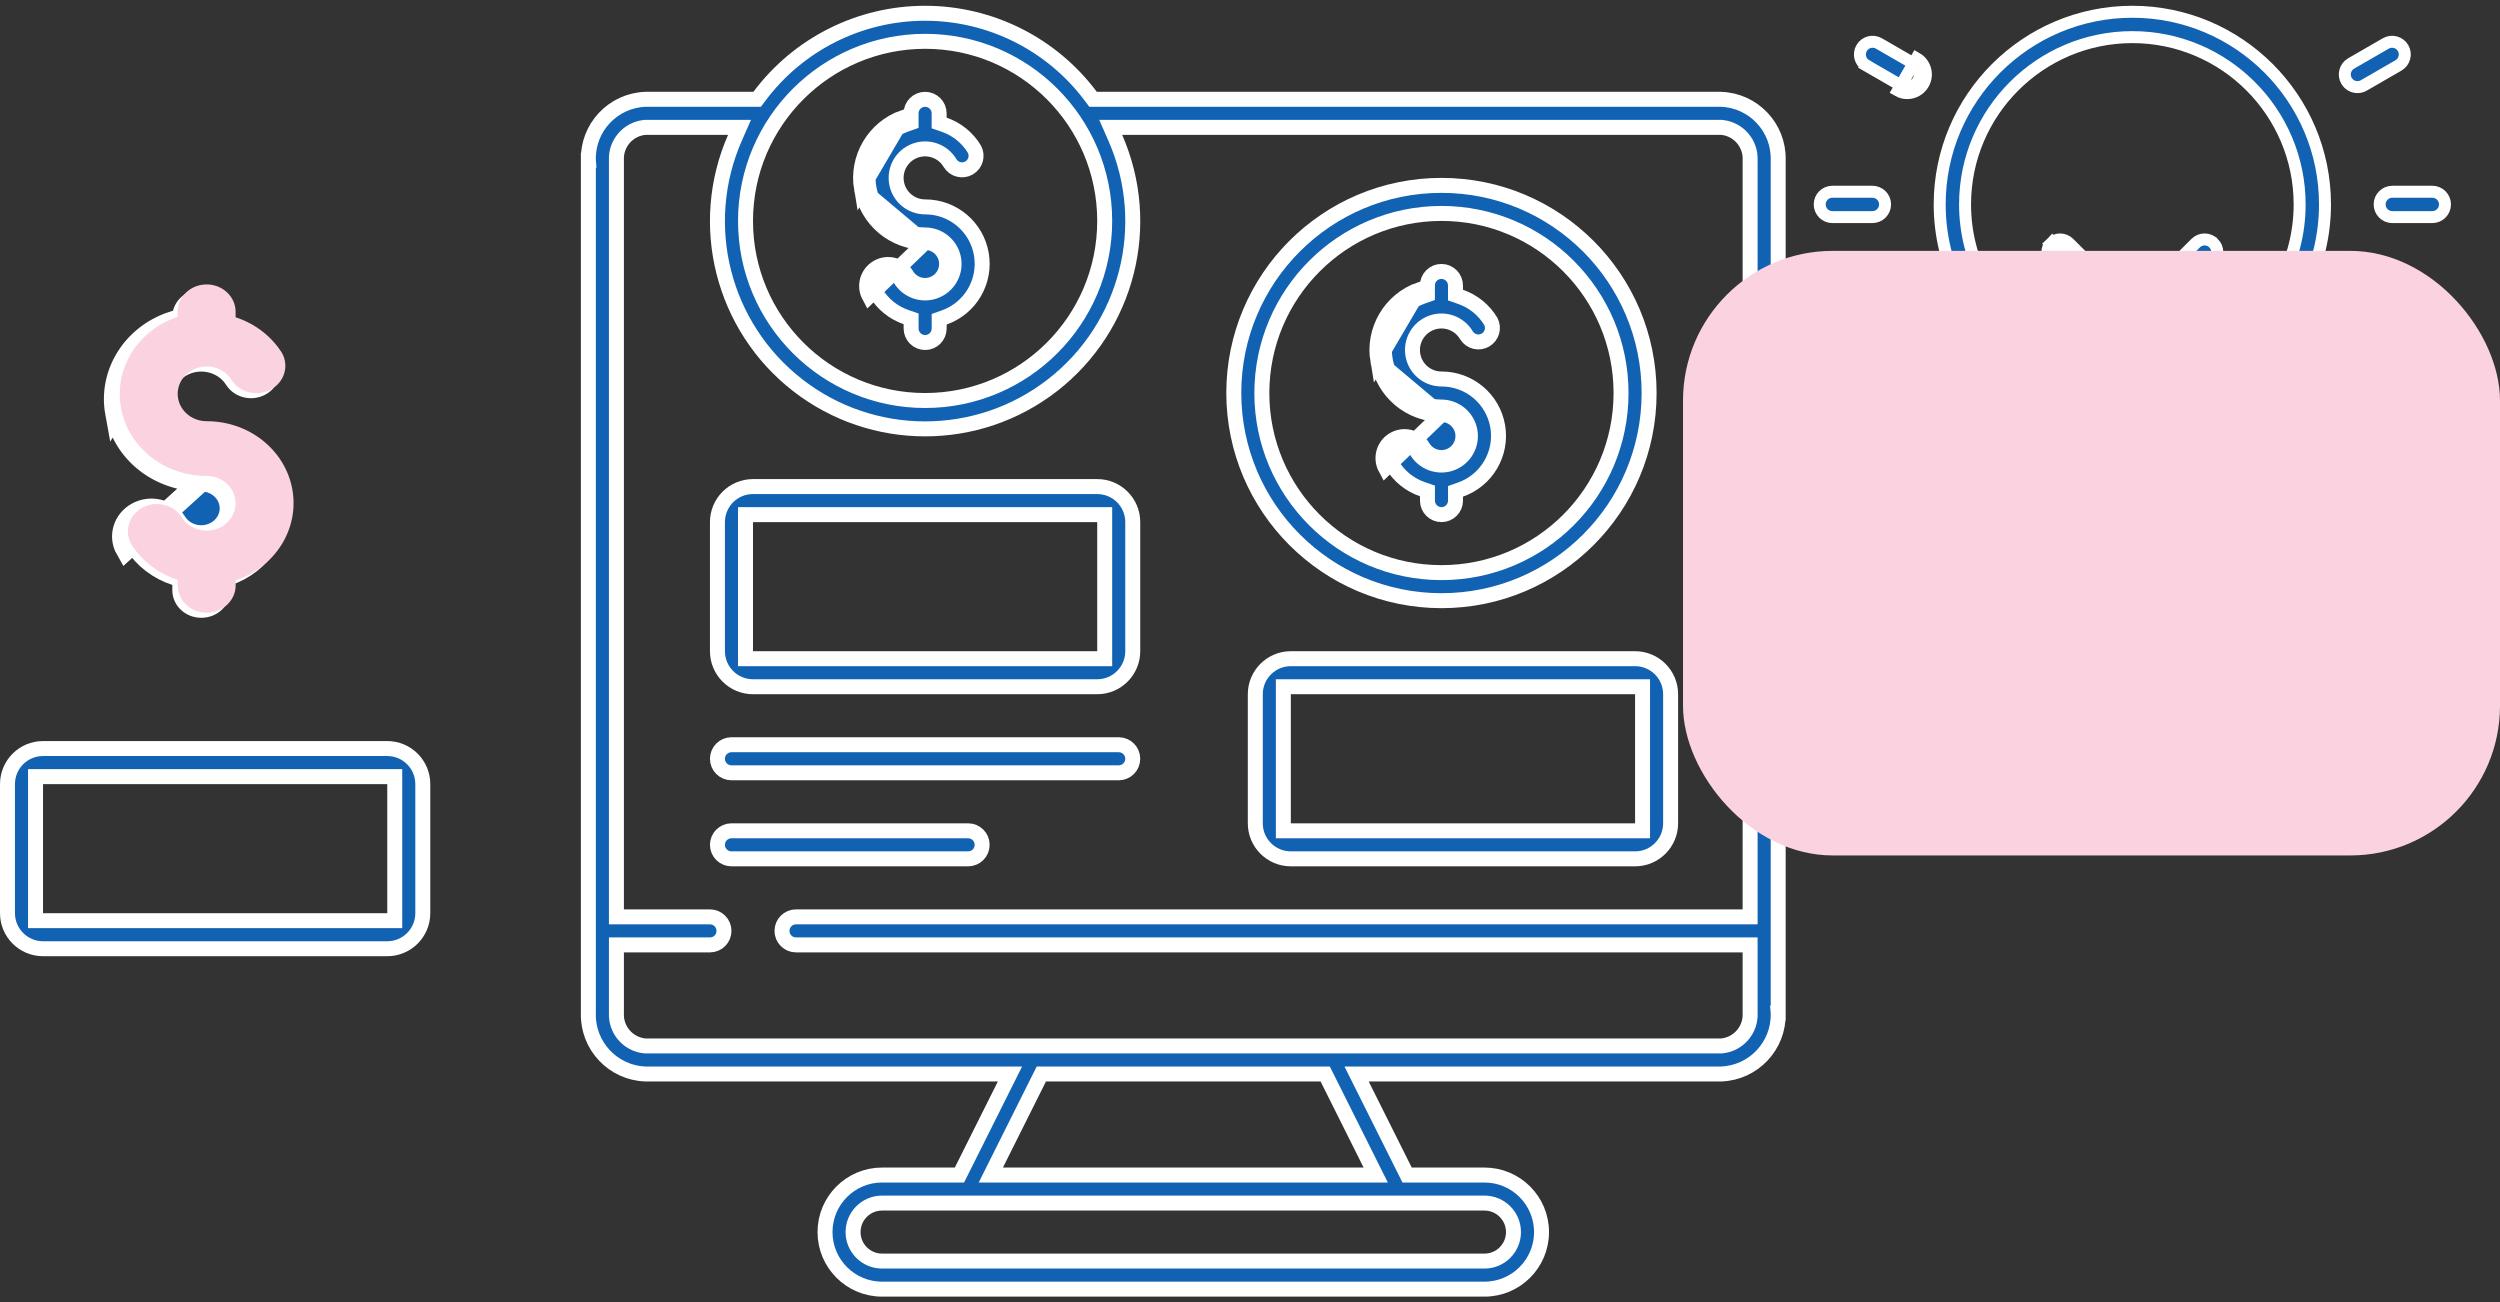 <svg width="167" height="87" viewBox="0 0 167 87" fill="none" xmlns="http://www.w3.org/2000/svg">
<rect x="0" y="0" width="167" height="87" fill="#333333" stroke="none"/>
<path d="M13.444 32.13C14.382 32.131 15.185 32.769 15.347 33.642C15.51 34.515 14.985 35.372 14.103 35.675C13.22 35.978 12.235 35.639 11.766 34.872C11.216 34.032 10.058 33.757 9.152 34.251C8.247 34.745 7.921 35.829 8.416 36.699L13.444 32.13ZM13.444 32.13C10.62 32.136 8.203 30.216 7.725 27.588M13.444 32.13L7.725 27.588M7.725 27.588C7.246 24.959 8.845 22.388 11.508 21.502L7.725 27.588ZM11.729 38.409C10.587 38.038 9.63 37.302 9.018 36.34C8.736 35.83 8.913 35.179 9.488 34.865C10.084 34.54 10.832 34.732 11.175 35.248C11.828 36.302 13.158 36.74 14.33 36.337C15.516 35.93 16.266 34.754 16.036 33.514C15.806 32.282 14.692 31.432 13.444 31.43L13.442 31.43C10.928 31.435 8.826 29.73 8.414 27.462C8.002 25.203 9.371 22.951 11.729 22.166L12.209 22.007V21.502V21.166C12.209 20.58 12.723 20.038 13.444 20.038C14.164 20.038 14.678 20.58 14.678 21.166V21.531V22.039L15.161 22.197C16.302 22.569 17.258 23.305 17.869 24.266C18.151 24.776 17.974 25.427 17.399 25.741C16.803 26.066 16.055 25.874 15.711 25.358C15.059 24.304 13.729 23.866 12.557 24.269C11.371 24.676 10.621 25.853 10.851 27.092C11.081 28.324 12.195 29.174 13.443 29.176L13.445 29.176C15.96 29.169 18.063 30.874 18.477 33.142C18.889 35.402 17.52 37.655 15.161 38.44L14.682 38.599V39.104V39.44C14.682 40.026 14.168 40.568 13.447 40.568C12.727 40.568 12.212 40.026 12.212 39.44V39.075V38.566L11.729 38.409Z" fill="#1262B3" stroke="white" stroke-width="1.4"/>
<path d="M118.783 67.673H118.782L118.783 67.686C118.84 69.859 117.134 71.67 114.963 71.743H91.428H90.619L90.981 72.467L93.855 78.215L93.993 78.492H94.302H99.162C101.267 78.492 102.974 80.198 102.974 82.303C102.974 84.408 101.267 86.115 99.162 86.115H58.922C56.817 86.115 55.111 84.408 55.111 82.303C55.111 80.198 56.817 78.492 58.922 78.492H63.783H64.092L64.23 78.215L67.104 72.467L67.466 71.743H66.657H43.122C40.951 71.67 39.245 69.859 39.302 67.686H39.302V67.673V10.704H39.303L39.302 10.691C39.245 8.519 40.951 6.708 43.122 6.634H50.327H50.577L50.727 6.434C53.336 2.942 57.438 0.886 61.797 0.886C66.155 0.886 70.258 2.942 72.866 6.434L73.016 6.634H73.267H114.963C117.134 6.708 118.84 8.519 118.783 10.691L118.783 10.691V10.704V67.673ZM61.797 2.76L61.796 2.76C55.174 2.768 49.807 8.134 49.8 14.757V14.757C49.8 21.383 55.171 26.754 61.797 26.754C68.422 26.754 73.794 21.383 73.794 14.757C73.794 8.131 68.422 2.76 61.797 2.76ZM41.677 63.12H41.177V63.62V67.658C41.115 68.779 41.945 69.752 43.063 69.866L43.088 69.869H43.114H114.971H114.997L115.022 69.866C116.14 69.752 116.97 68.779 116.908 67.658V63.62V63.12H116.408H53.174C52.656 63.12 52.237 62.701 52.237 62.183C52.237 61.666 52.656 61.246 53.174 61.246H116.408H116.908V60.746V10.719C116.97 9.599 116.14 8.626 115.022 8.511L114.997 8.509H114.971H74.96H74.195L74.502 9.209C77.05 15.024 75.326 21.826 70.316 25.725C65.305 29.624 58.288 29.624 53.278 25.725C48.268 21.826 46.544 15.024 49.092 9.209L49.399 8.509H48.634H43.114H43.088L43.063 8.511C41.945 8.626 41.115 9.599 41.177 10.719V60.746V61.246H41.677H47.425C47.943 61.246 48.362 61.666 48.362 62.183C48.362 62.701 47.943 63.12 47.425 63.12H41.677ZM91.089 78.492H91.898L91.536 77.768L88.662 72.019L88.523 71.743H88.214H69.871H69.562L69.423 72.019L66.549 77.768L66.187 78.492H66.996H91.089ZM99.162 84.24C100.232 84.24 101.1 83.373 101.1 82.303C101.1 81.233 100.232 80.366 99.162 80.366H58.922C57.852 80.366 56.985 81.233 56.985 82.303C56.985 83.373 57.852 84.24 58.922 84.24H99.162Z" fill="#1262B3" stroke="white"/>
<path d="M61.797 16.194C62.494 16.195 63.09 16.696 63.211 17.383C63.331 18.07 62.942 18.744 62.286 18.982C61.631 19.22 60.899 18.954 60.551 18.35C60.142 17.689 59.282 17.473 58.61 17.862C57.937 18.25 57.695 19.103 58.063 19.787L61.797 16.194ZM61.797 16.194C59.699 16.198 57.905 14.689 57.549 12.622M61.797 16.194L57.549 12.622M57.549 12.622C57.194 10.555 58.381 8.533 60.36 7.836L57.549 12.622ZM60.525 21.183C59.678 20.891 58.96 20.31 58.499 19.541C58.265 19.097 58.424 18.546 58.86 18.295C59.297 18.042 59.854 18.181 60.122 18.608C60.594 19.416 61.577 19.772 62.457 19.452C63.341 19.131 63.866 18.222 63.703 17.296C63.541 16.371 62.737 15.695 61.797 15.694L61.796 15.694C59.942 15.698 58.356 14.364 58.042 12.537C57.728 10.71 58.777 8.923 60.526 8.307L60.86 8.19V7.836V7.571C60.86 7.054 61.279 6.634 61.797 6.634C62.314 6.634 62.734 7.054 62.734 7.571V7.859V8.215L63.071 8.331C63.917 8.624 64.634 9.205 65.095 9.973C65.328 10.418 65.169 10.968 64.734 11.22C64.297 11.472 63.739 11.333 63.471 10.906C63 10.098 62.017 9.742 61.136 10.062C60.253 10.383 59.728 11.292 59.89 12.218C60.053 13.144 60.856 13.819 61.796 13.82L61.798 13.82C63.652 13.815 65.239 15.149 65.554 16.976C65.869 18.803 64.82 20.591 63.071 21.207L62.737 21.325V21.678V21.943C62.737 22.46 62.317 22.88 61.8 22.88C61.282 22.88 60.862 22.46 60.862 21.943V21.655V21.299L60.525 21.183Z" fill="#1262B3" stroke="white"/>
<path d="M96.288 27.691C96.986 27.692 97.582 28.193 97.703 28.88C97.823 29.567 97.433 30.241 96.778 30.479C96.123 30.717 95.391 30.451 95.042 29.847C94.634 29.186 93.774 28.97 93.101 29.359C92.429 29.747 92.187 30.6 92.555 31.284L96.288 27.691ZM96.288 27.691C94.191 27.695 92.397 26.186 92.041 24.119M96.288 27.691L92.041 24.119M92.041 24.119C91.686 22.052 92.873 20.03 94.851 19.333L92.041 24.119ZM95.017 32.68C94.169 32.388 93.452 31.807 92.99 31.038C92.757 30.594 92.916 30.043 93.352 29.792C93.788 29.539 94.346 29.678 94.614 30.105C95.086 30.913 96.069 31.269 96.949 30.949C97.832 30.628 98.358 29.719 98.195 28.793C98.032 27.868 97.229 27.192 96.289 27.191L96.287 27.191C94.434 27.195 92.848 25.861 92.534 24.034C92.22 22.207 93.269 20.42 95.017 19.805L95.351 19.687V19.333V19.069C95.351 18.551 95.771 18.131 96.288 18.131C96.806 18.131 97.226 18.551 97.226 19.069V19.356V19.712L97.562 19.828C98.409 20.121 99.126 20.702 99.587 21.47C99.82 21.915 99.661 22.465 99.225 22.717C98.789 22.969 98.231 22.83 97.963 22.404C97.491 21.595 96.508 21.239 95.628 21.559C94.745 21.881 94.219 22.789 94.382 23.715C94.544 24.641 95.348 25.316 96.288 25.317L96.29 25.317C98.144 25.312 99.731 26.646 100.046 28.473C100.36 30.3 99.311 32.088 97.562 32.704L97.228 32.822V33.175V33.44C97.228 33.958 96.809 34.377 96.291 34.377C95.774 34.377 95.354 33.958 95.354 33.44V33.153V32.796L95.017 32.68Z" fill="#1262B3" stroke="white"/>
<path d="M96.288 14.257L96.288 14.257C89.665 14.264 84.299 19.631 84.291 26.254V26.254C84.291 32.88 89.663 38.251 96.288 38.251C102.914 38.251 108.286 32.88 108.286 26.254C108.286 19.628 102.914 14.257 96.288 14.257ZM110.16 26.254C110.16 33.915 103.95 40.125 96.289 40.126C88.631 40.117 82.425 33.912 82.417 26.254C82.417 18.593 88.627 12.383 96.288 12.383C103.949 12.383 110.16 18.593 110.16 26.254Z" fill="#1262B3" stroke="white"/>
<path d="M50.3 34.377H49.8V34.877V43.5V44H50.3H73.294H73.794V43.5V34.877V34.377H73.294H50.3ZM73.294 45.874H50.3C48.988 45.874 47.925 44.811 47.925 43.5V34.877C47.925 33.566 48.988 32.503 50.3 32.503H73.294C74.605 32.503 75.668 33.566 75.668 34.877V43.5C75.668 44.811 74.605 45.874 73.294 45.874Z" fill="#1262B3" stroke="white"/>
<path d="M85.728 54.997V55.497H86.228H109.223H109.723V54.997V46.374V45.874H109.223H86.228H85.728V46.374V54.997ZM83.854 46.374C83.854 45.063 84.917 44 86.228 44H109.223C110.534 44 111.597 45.063 111.597 46.374V54.997C111.597 56.309 110.534 57.371 109.223 57.371H86.228C84.917 57.371 83.854 56.309 83.854 54.997V46.374Z" fill="#1262B3" stroke="white"/>
<path d="M74.731 51.623H48.862C48.345 51.623 47.925 51.203 47.925 50.686C47.925 50.168 48.345 49.748 48.862 49.748H74.731C75.249 49.748 75.668 50.168 75.668 50.686C75.668 51.203 75.249 51.623 74.731 51.623Z" fill="#1262B3" stroke="white"/>
<path d="M64.671 55.497C65.189 55.497 65.608 55.917 65.608 56.434C65.608 56.952 65.189 57.371 64.671 57.371H48.862C48.345 57.371 47.925 56.952 47.925 56.434C47.925 55.917 48.345 55.497 48.862 55.497H64.671Z" fill="#1262B3" stroke="white"/>
<path d="M2.874 51.878H2.374V52.378V61.001V61.501H2.874H25.869H26.369V61.001V52.378V51.878H25.869H2.874ZM25.869 63.375H2.874C1.563 63.375 0.5 62.312 0.5 61.001V52.378C0.5 51.066 1.563 50.003 2.874 50.003H25.869C27.18 50.003 28.243 51.066 28.243 52.378V61.001C28.243 62.312 27.18 63.375 25.869 63.375Z" fill="#1262B3" stroke="white"/>
<g clip-path="url(#clip0)">
<path d="M148.273 24.841L147.864 24.832C147.84 24.832 147.827 24.831 147.817 24.831C147.806 24.831 147.798 24.83 147.784 24.83H146.36H145.96V24.43V19.515V19.349L146.077 19.232L147.868 17.442C148.199 17.111 148.199 16.574 147.868 16.243L147.867 16.243C147.537 15.912 147 15.912 146.67 16.243L146.67 16.243L144.514 18.399C144.355 18.558 144.265 18.774 144.265 18.998V24.43V24.83H143.865H141.016H140.616V24.43V18.998C140.616 18.774 140.527 18.558 140.368 18.399L138.212 16.243C137.882 15.913 137.345 15.913 137.014 16.243L148.273 24.841ZM148.273 24.841V24.433M148.273 24.841V24.433M148.273 24.433V23.652C148.273 23.37 148.414 23.106 148.649 22.948C151.759 20.867 153.616 17.392 153.616 13.655C153.616 7.493 148.603 2.48 142.441 2.48C136.279 2.48 131.266 7.493 131.266 13.655C131.266 17.392 133.123 20.867 136.233 22.948C136.468 23.106 136.609 23.37 136.609 23.652V24.433V24.841L137.018 24.832C137.035 24.832 137.047 24.832 137.057 24.831C137.072 24.831 137.083 24.831 137.098 24.831H138.522H138.922V24.431V19.515V19.349M148.273 24.433L138.922 19.349M138.922 19.349L138.805 19.232M138.922 19.349L138.805 19.232M138.805 19.232L137.014 17.442C136.683 17.111 136.683 16.574 137.014 16.244L138.805 19.232ZM134.915 24.298V24.097L134.754 23.977C131.497 21.55 129.571 17.739 129.571 13.655C129.571 6.559 135.345 0.786 142.441 0.786C149.537 0.786 155.31 6.559 155.31 13.655C155.31 17.739 153.385 21.55 150.128 23.977L149.967 24.097V24.298V25.405V25.587L150.103 25.706C150.839 26.353 151.303 27.298 151.303 28.349C151.303 29.275 150.943 30.118 150.355 30.747L150.1 31.02L150.355 31.294C150.943 31.923 151.303 32.767 151.303 33.692C151.303 35.269 150.259 36.609 148.824 37.054L148.588 37.127L148.548 37.371C148.066 40.307 145.51 42.554 142.441 42.554C139.372 42.554 136.817 40.307 136.334 37.371L136.294 37.127L136.058 37.054C134.623 36.609 133.579 35.27 133.579 33.692C133.579 32.767 133.939 31.924 134.527 31.294L134.782 31.021L134.527 30.748C133.939 30.118 133.579 29.275 133.579 28.349C133.579 27.298 134.043 26.353 134.779 25.706L134.915 25.587V25.406V24.298ZM138.539 37.211H137.991L138.158 37.733C138.738 39.544 140.438 40.86 142.441 40.86C144.444 40.86 146.144 39.544 146.724 37.733L146.891 37.211H146.343H138.539ZM149.609 28.349C149.609 27.343 148.791 26.524 147.784 26.524H137.098C136.091 26.524 135.273 27.343 135.273 28.349C135.273 29.355 136.091 30.174 137.098 30.174H147.784C148.791 30.174 149.609 29.355 149.609 28.349ZM137.098 35.517H147.784C148.791 35.517 149.609 34.699 149.609 33.692C149.609 32.686 148.791 31.868 147.784 31.868H137.098C136.091 31.868 135.273 32.686 135.273 33.692C135.273 34.699 136.091 35.517 137.098 35.517Z" fill="#1262B3" stroke="white" stroke-width="0.8"/>
<path d="M125.075 12.808C125.543 12.808 125.923 13.187 125.923 13.655C125.923 14.123 125.543 14.502 125.075 14.502H122.404C121.936 14.502 121.557 14.123 121.557 13.655C121.557 13.187 121.936 12.808 122.404 12.808H125.075Z" fill="#1262B3" stroke="white" stroke-width="0.8"/>
<path d="M159.807 12.808H162.478C162.946 12.808 163.325 13.187 163.325 13.655C163.325 14.123 162.946 14.502 162.478 14.502H159.807C159.339 14.502 158.96 14.123 158.96 13.655C158.96 13.188 159.339 12.808 159.807 12.808Z" fill="#1262B3" stroke="white" stroke-width="0.8"/>
<path d="M125.511 24.408L125.512 24.407L127.825 23.072C127.825 23.072 127.825 23.072 127.825 23.072C128.23 22.838 128.369 22.32 128.135 21.915C127.902 21.509 127.383 21.371 126.978 21.605C126.978 21.605 126.978 21.605 126.978 21.605L124.664 22.94C124.259 23.174 124.121 23.692 124.355 24.098L125.511 24.408ZM125.511 24.408C125.378 24.485 125.233 24.521 125.089 24.521C124.795 24.521 124.511 24.369 124.355 24.098L125.511 24.408Z" fill="#1262B3" stroke="white" stroke-width="0.8"/>
<path d="M160.217 4.37L160.217 4.37L157.903 5.706C157.903 5.706 157.903 5.706 157.903 5.706C157.903 5.706 157.903 5.706 157.903 5.706C157.769 5.783 157.624 5.82 157.481 5.82C157.187 5.82 156.903 5.667 156.746 5.396L156.746 5.396C156.512 4.991 156.651 4.473 157.056 4.239C157.056 4.239 157.056 4.239 157.056 4.239L159.37 2.903L159.37 2.903C159.775 2.669 160.293 2.808 160.527 3.213C160.761 3.618 160.622 4.136 160.217 4.37Z" fill="#1262B3" stroke="white" stroke-width="0.8"/>
<path d="M160.218 22.94L160.218 22.941C160.623 23.174 160.762 23.692 160.528 24.097L160.528 24.098C160.371 24.369 160.087 24.521 159.793 24.521C159.65 24.521 159.504 24.485 159.371 24.408L159.371 24.408L157.057 23.072C157.057 23.072 157.057 23.072 157.057 23.072C156.652 22.838 156.513 22.32 156.746 21.915L156.747 21.915C156.98 21.51 157.498 21.371 157.904 21.605C157.904 21.605 157.904 21.605 157.904 21.605L160.218 22.94Z" fill="#1262B3" stroke="white" stroke-width="0.8"/>
<path d="M128.482 5.596L128.136 5.396C127.979 5.668 127.695 5.82 127.4 5.82C127.257 5.82 127.112 5.784 126.978 5.706L124.665 4.371L124.465 4.717L124.665 4.371C124.259 4.137 124.121 3.619 124.355 3.214L124.355 3.214C124.589 2.808 125.106 2.669 125.512 2.903L125.512 2.903L127.825 4.239C128.23 4.473 128.369 4.991 128.135 5.396L128.482 5.596ZM128.482 5.596C128.826 5 128.622 4.237 128.025 3.892L126.778 6.053C126.975 6.166 127.189 6.22 127.4 6.22C127.832 6.22 128.251 5.996 128.482 5.596Z" fill="#1262B3" stroke="white" stroke-width="0.8"/>
</g>
<g style="mix-blend-mode:multiply">
<rect x="112.425" y="16.758" width="54.575" height="40.386" rx="10" fill="#FBD2E0"/>
</g>
<g style="mix-blend-mode:multiply">
<path d="M13.803 31.792C14.742 31.793 15.544 32.43 15.707 33.303C15.869 34.177 15.345 35.034 14.462 35.337C13.58 35.64 12.595 35.301 12.125 34.533C11.575 33.693 10.418 33.418 9.512 33.912C8.606 34.407 8.28 35.491 8.776 36.361C9.478 37.473 10.575 38.315 11.872 38.736V39.102C11.872 40.111 12.738 40.929 13.807 40.929C14.875 40.929 15.742 40.111 15.742 39.102V38.766C18.406 37.879 20.005 35.307 19.525 32.678C19.045 30.049 16.628 28.13 13.803 28.137C12.864 28.136 12.061 27.499 11.899 26.626C11.736 25.753 12.261 24.895 13.143 24.592C14.026 24.289 15.011 24.628 15.48 25.396C16.031 26.236 17.188 26.511 18.094 26.017C19 25.523 19.326 24.439 18.83 23.569C18.128 22.457 17.033 21.615 15.738 21.193V20.827C15.738 19.818 14.871 19 13.803 19C12.734 19 11.868 19.818 11.868 20.827V21.164C9.204 22.05 7.606 24.621 8.084 27.249C8.563 29.878 10.979 31.797 13.803 31.792Z" fill="#FBD2E0"/>
</g>
<defs>
<clipPath id="clip0">
<rect width="42.569" height="42.569" fill="white" transform="translate(121.157 0.386)"/>
</clipPath>
</defs>
</svg>
